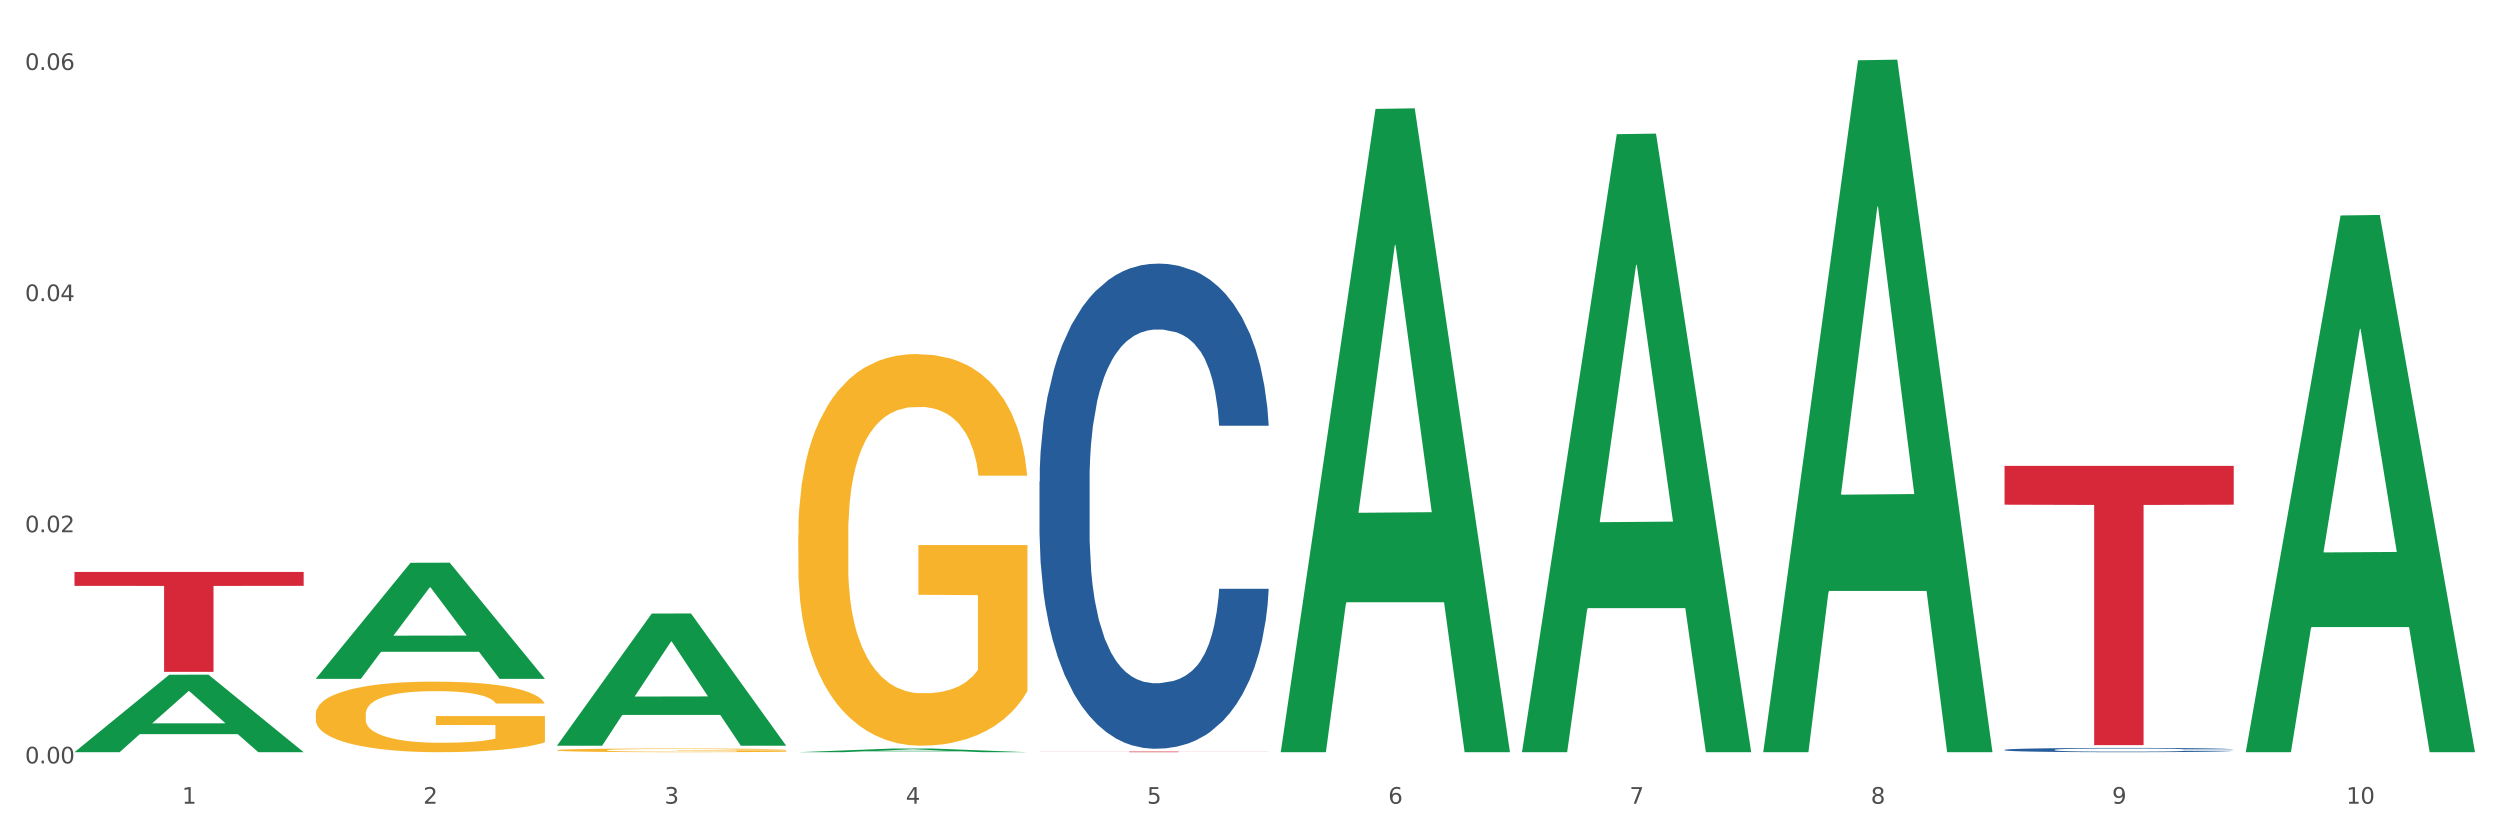 <?xml version="1.0" encoding="utf-8" standalone="no"?>
<!DOCTYPE svg PUBLIC "-//W3C//DTD SVG 1.1//EN"
  "http://www.w3.org/Graphics/SVG/1.1/DTD/svg11.dtd">
<svg xmlns:xlink="http://www.w3.org/1999/xlink" width="1080pt" height="360pt" viewBox="0 0 1080 360" xmlns="http://www.w3.org/2000/svg" version="1.1">
 <rect x="0" y="0" width="1080" height="360" fill="#333333" stroke="none"/>
 <defs>
  <style type="text/css">*{stroke-linejoin: round; stroke-linecap: butt}</style>
 </defs>
 <g id="figure_1">
  <g id="patch_1">
   <path d="M 0 360 
L 1080 360 
L 1080 0 
L 0 0 
z
" style="fill: #ffffff; stroke: #ffffff; stroke-linejoin: miter"/>
  </g>
  <g id="axes_1">
   <g id="matplotlib.axis_1">
    <g id="xtick_1">
     <g id="text_1">
      <!-- 1 -->
      <g style="fill: #4d4d4d" transform="translate(78.627 347.204) scale(0.096 -0.096)">
       <defs>
        <path id="DejaVuSans-31" d="M 794 531 
L 1825 531 
L 1825 4091 
L 703 3866 
L 703 4441 
L 1819 4666 
L 2450 4666 
L 2450 531 
L 3481 531 
L 3481 0 
L 794 0 
L 794 531 
z
" transform="scale(0.016)"/>
       </defs>
       <use xlink:href="#DejaVuSans-31"/>
      </g>
     </g>
    </g>
    <g id="xtick_2">
     <g id="text_2">
      <!-- 2 -->
      <g style="fill: #4d4d4d" transform="translate(182.851 347.204) scale(0.096 -0.096)">
       <defs>
        <path id="DejaVuSans-32" d="M 1228 531 
L 3431 531 
L 3431 0 
L 469 0 
L 469 531 
Q 828 903 1448 1529 
Q 2069 2156 2228 2338 
Q 2531 2678 2651 2914 
Q 2772 3150 2772 3378 
Q 2772 3750 2511 3984 
Q 2250 4219 1831 4219 
Q 1534 4219 1204 4116 
Q 875 4013 500 3803 
L 500 4441 
Q 881 4594 1212 4672 
Q 1544 4750 1819 4750 
Q 2544 4750 2975 4387 
Q 3406 4025 3406 3419 
Q 3406 3131 3298 2873 
Q 3191 2616 2906 2266 
Q 2828 2175 2409 1742 
Q 1991 1309 1228 531 
z
" transform="scale(0.016)"/>
       </defs>
       <use xlink:href="#DejaVuSans-32"/>
      </g>
     </g>
    </g>
    <g id="xtick_3">
     <g id="text_3">
      <!-- 3 -->
      <g style="fill: #4d4d4d" transform="translate(287.074 347.204) scale(0.096 -0.096)">
       <defs>
        <path id="DejaVuSans-33" d="M 2597 2516 
Q 3050 2419 3304 2112 
Q 3559 1806 3559 1356 
Q 3559 666 3084 287 
Q 2609 -91 1734 -91 
Q 1441 -91 1130 -33 
Q 819 25 488 141 
L 488 750 
Q 750 597 1062 519 
Q 1375 441 1716 441 
Q 2309 441 2620 675 
Q 2931 909 2931 1356 
Q 2931 1769 2642 2001 
Q 2353 2234 1838 2234 
L 1294 2234 
L 1294 2753 
L 1863 2753 
Q 2328 2753 2575 2939 
Q 2822 3125 2822 3475 
Q 2822 3834 2567 4026 
Q 2313 4219 1838 4219 
Q 1578 4219 1281 4162 
Q 984 4106 628 3988 
L 628 4550 
Q 988 4650 1302 4700 
Q 1616 4750 1894 4750 
Q 2613 4750 3031 4423 
Q 3450 4097 3450 3541 
Q 3450 3153 3228 2886 
Q 3006 2619 2597 2516 
z
" transform="scale(0.016)"/>
       </defs>
       <use xlink:href="#DejaVuSans-33"/>
      </g>
     </g>
    </g>
    <g id="xtick_4">
     <g id="text_4">
      <!-- 4 -->
      <g style="fill: #4d4d4d" transform="translate(391.298 347.204) scale(0.096 -0.096)">
       <defs>
        <path id="DejaVuSans-34" d="M 2419 4116 
L 825 1625 
L 2419 1625 
L 2419 4116 
z
M 2253 4666 
L 3047 4666 
L 3047 1625 
L 3713 1625 
L 3713 1100 
L 3047 1100 
L 3047 0 
L 2419 0 
L 2419 1100 
L 313 1100 
L 313 1709 
L 2253 4666 
z
" transform="scale(0.016)"/>
       </defs>
       <use xlink:href="#DejaVuSans-34"/>
      </g>
     </g>
    </g>
    <g id="xtick_5">
     <g id="text_5">
      <!-- 5 -->
      <g style="fill: #4d4d4d" transform="translate(495.522 347.204) scale(0.096 -0.096)">
       <defs>
        <path id="DejaVuSans-35" d="M 691 4666 
L 3169 4666 
L 3169 4134 
L 1269 4134 
L 1269 2991 
Q 1406 3038 1543 3061 
Q 1681 3084 1819 3084 
Q 2600 3084 3056 2656 
Q 3513 2228 3513 1497 
Q 3513 744 3044 326 
Q 2575 -91 1722 -91 
Q 1428 -91 1123 -41 
Q 819 9 494 109 
L 494 744 
Q 775 591 1075 516 
Q 1375 441 1709 441 
Q 2250 441 2565 725 
Q 2881 1009 2881 1497 
Q 2881 1984 2565 2268 
Q 2250 2553 1709 2553 
Q 1456 2553 1204 2497 
Q 953 2441 691 2322 
L 691 4666 
z
" transform="scale(0.016)"/>
       </defs>
       <use xlink:href="#DejaVuSans-35"/>
      </g>
     </g>
    </g>
    <g id="xtick_6">
     <g id="text_6">
      <!-- 6 -->
      <g style="fill: #4d4d4d" transform="translate(599.745 347.204) scale(0.096 -0.096)">
       <defs>
        <path id="DejaVuSans-36" d="M 2113 2584 
Q 1688 2584 1439 2293 
Q 1191 2003 1191 1497 
Q 1191 994 1439 701 
Q 1688 409 2113 409 
Q 2538 409 2786 701 
Q 3034 994 3034 1497 
Q 3034 2003 2786 2293 
Q 2538 2584 2113 2584 
z
M 3366 4563 
L 3366 3988 
Q 3128 4100 2886 4159 
Q 2644 4219 2406 4219 
Q 1781 4219 1451 3797 
Q 1122 3375 1075 2522 
Q 1259 2794 1537 2939 
Q 1816 3084 2150 3084 
Q 2853 3084 3261 2657 
Q 3669 2231 3669 1497 
Q 3669 778 3244 343 
Q 2819 -91 2113 -91 
Q 1303 -91 875 529 
Q 447 1150 447 2328 
Q 447 3434 972 4092 
Q 1497 4750 2381 4750 
Q 2619 4750 2861 4703 
Q 3103 4656 3366 4563 
z
" transform="scale(0.016)"/>
       </defs>
       <use xlink:href="#DejaVuSans-36"/>
      </g>
     </g>
    </g>
    <g id="xtick_7">
     <g id="text_7">
      <!-- 7 -->
      <g style="fill: #4d4d4d" transform="translate(703.969 347.204) scale(0.096 -0.096)">
       <defs>
        <path id="DejaVuSans-37" d="M 525 4666 
L 3525 4666 
L 3525 4397 
L 1831 0 
L 1172 0 
L 2766 4134 
L 525 4134 
L 525 4666 
z
" transform="scale(0.016)"/>
       </defs>
       <use xlink:href="#DejaVuSans-37"/>
      </g>
     </g>
    </g>
    <g id="xtick_8">
     <g id="text_8">
      <!-- 8 -->
      <g style="fill: #4d4d4d" transform="translate(808.193 347.204) scale(0.096 -0.096)">
       <defs>
        <path id="DejaVuSans-38" d="M 2034 2216 
Q 1584 2216 1326 1975 
Q 1069 1734 1069 1313 
Q 1069 891 1326 650 
Q 1584 409 2034 409 
Q 2484 409 2743 651 
Q 3003 894 3003 1313 
Q 3003 1734 2745 1975 
Q 2488 2216 2034 2216 
z
M 1403 2484 
Q 997 2584 770 2862 
Q 544 3141 544 3541 
Q 544 4100 942 4425 
Q 1341 4750 2034 4750 
Q 2731 4750 3128 4425 
Q 3525 4100 3525 3541 
Q 3525 3141 3298 2862 
Q 3072 2584 2669 2484 
Q 3125 2378 3379 2068 
Q 3634 1759 3634 1313 
Q 3634 634 3220 271 
Q 2806 -91 2034 -91 
Q 1263 -91 848 271 
Q 434 634 434 1313 
Q 434 1759 690 2068 
Q 947 2378 1403 2484 
z
M 1172 3481 
Q 1172 3119 1398 2916 
Q 1625 2713 2034 2713 
Q 2441 2713 2670 2916 
Q 2900 3119 2900 3481 
Q 2900 3844 2670 4047 
Q 2441 4250 2034 4250 
Q 1625 4250 1398 4047 
Q 1172 3844 1172 3481 
z
" transform="scale(0.016)"/>
       </defs>
       <use xlink:href="#DejaVuSans-38"/>
      </g>
     </g>
    </g>
    <g id="xtick_9">
     <g id="text_9">
      <!-- 9 -->
      <g style="fill: #4d4d4d" transform="translate(912.416 347.204) scale(0.096 -0.096)">
       <defs>
        <path id="DejaVuSans-39" d="M 703 97 
L 703 672 
Q 941 559 1184 500 
Q 1428 441 1663 441 
Q 2288 441 2617 861 
Q 2947 1281 2994 2138 
Q 2813 1869 2534 1725 
Q 2256 1581 1919 1581 
Q 1219 1581 811 2004 
Q 403 2428 403 3163 
Q 403 3881 828 4315 
Q 1253 4750 1959 4750 
Q 2769 4750 3195 4129 
Q 3622 3509 3622 2328 
Q 3622 1225 3098 567 
Q 2575 -91 1691 -91 
Q 1453 -91 1209 -44 
Q 966 3 703 97 
z
M 1959 2075 
Q 2384 2075 2632 2365 
Q 2881 2656 2881 3163 
Q 2881 3666 2632 3958 
Q 2384 4250 1959 4250 
Q 1534 4250 1286 3958 
Q 1038 3666 1038 3163 
Q 1038 2656 1286 2365 
Q 1534 2075 1959 2075 
z
" transform="scale(0.016)"/>
       </defs>
       <use xlink:href="#DejaVuSans-39"/>
      </g>
     </g>
    </g>
    <g id="xtick_10">
     <g id="text_10">
      <!-- 10 -->
      <g style="fill: #4d4d4d" transform="translate(1013.586 347.204) scale(0.096 -0.096)">
       <defs>
        <path id="DejaVuSans-30" d="M 2034 4250 
Q 1547 4250 1301 3770 
Q 1056 3291 1056 2328 
Q 1056 1369 1301 889 
Q 1547 409 2034 409 
Q 2525 409 2770 889 
Q 3016 1369 3016 2328 
Q 3016 3291 2770 3770 
Q 2525 4250 2034 4250 
z
M 2034 4750 
Q 2819 4750 3233 4129 
Q 3647 3509 3647 2328 
Q 3647 1150 3233 529 
Q 2819 -91 2034 -91 
Q 1250 -91 836 529 
Q 422 1150 422 2328 
Q 422 3509 836 4129 
Q 1250 4750 2034 4750 
z
" transform="scale(0.016)"/>
       </defs>
       <use xlink:href="#DejaVuSans-31"/>
       <use xlink:href="#DejaVuSans-30" transform="translate(63.623 0)"/>
      </g>
     </g>
    </g>
    <g id="xtick_11"/>
    <g id="xtick_12"/>
    <g id="xtick_13"/>
    <g id="xtick_14"/>
    <g id="xtick_15"/>
    <g id="xtick_16"/>
    <g id="xtick_17"/>
    <g id="xtick_18"/>
    <g id="xtick_19"/>
   </g>
   <g id="matplotlib.axis_2">
    <g id="ytick_1">
     <g id="text_11">
      <!-- 0.00 -->
      <g style="fill: #4d4d4d" transform="translate(10.8 329.798) scale(0.096 -0.096)">
       <defs>
        <path id="DejaVuSans-2e" d="M 684 794 
L 1344 794 
L 1344 0 
L 684 0 
L 684 794 
z
" transform="scale(0.016)"/>
       </defs>
       <use xlink:href="#DejaVuSans-30"/>
       <use xlink:href="#DejaVuSans-2e" transform="translate(63.623 0)"/>
       <use xlink:href="#DejaVuSans-30" transform="translate(95.41 0)"/>
       <use xlink:href="#DejaVuSans-30" transform="translate(159.033 0)"/>
      </g>
     </g>
    </g>
    <g id="ytick_2">
     <g id="text_12">
      <!-- 0.02 -->
      <g style="fill: #4d4d4d" transform="translate(10.8 229.937) scale(0.096 -0.096)">
       <use xlink:href="#DejaVuSans-30"/>
       <use xlink:href="#DejaVuSans-2e" transform="translate(63.623 0)"/>
       <use xlink:href="#DejaVuSans-30" transform="translate(95.41 0)"/>
       <use xlink:href="#DejaVuSans-32" transform="translate(159.033 0)"/>
      </g>
     </g>
    </g>
    <g id="ytick_3">
     <g id="text_13">
      <!-- 0.04 -->
      <g style="fill: #4d4d4d" transform="translate(10.8 130.075) scale(0.096 -0.096)">
       <use xlink:href="#DejaVuSans-30"/>
       <use xlink:href="#DejaVuSans-2e" transform="translate(63.623 0)"/>
       <use xlink:href="#DejaVuSans-30" transform="translate(95.41 0)"/>
       <use xlink:href="#DejaVuSans-34" transform="translate(159.033 0)"/>
      </g>
     </g>
    </g>
    <g id="ytick_4">
     <g id="text_14">
      <!-- 0.06 -->
      <g style="fill: #4d4d4d" transform="translate(10.8 30.214) scale(0.096 -0.096)">
       <use xlink:href="#DejaVuSans-30"/>
       <use xlink:href="#DejaVuSans-2e" transform="translate(63.623 0)"/>
       <use xlink:href="#DejaVuSans-30" transform="translate(95.41 0)"/>
       <use xlink:href="#DejaVuSans-36" transform="translate(159.033 0)"/>
      </g>
     </g>
    </g>
    <g id="ytick_5"/>
    <g id="ytick_6"/>
    <g id="ytick_7"/>
   </g>
   <g id="PolyCollection_1">
    <path d="M 32.175 324.887 
L 32.277 324.855 
L 73.107 291.486 
L 90.051 291.454 
L 131.187 324.95 
L 111.589 324.95 
L 102.709 317.15 
L 60.552 317.15 
L 60.246 317.276 
L 51.671 324.95 
L 32.175 324.95 
L 32.175 324.887 
L 65.86 312.495 
L 97.401 312.464 
L 81.783 298.594 
L 81.579 298.531 
L 81.375 298.625 
L 65.758 312.464 
L 65.86 312.495 
L 32.175 324.887 
z
" clip-path="url(#p922d09e436)" style="fill: #109648"/>
    <path d="M 136.399 308.554 
L 136.516 308.526 
L 136.516 307.524 
L 136.749 306.661 
L 137.918 304.574 
L 139.672 302.848 
L 140.958 301.929 
L 142.244 301.178 
L 143.763 300.426 
L 145.634 299.647 
L 149.024 298.505 
L 151.128 297.921 
L 153.699 297.309 
L 158.375 296.418 
L 161.765 295.917 
L 165.272 295.499 
L 171 294.998 
L 174.741 294.775 
L 178.716 294.608 
L 183.508 294.497 
L 187.132 294.469 
L 195.081 294.553 
L 201.861 294.803 
L 205.135 294.998 
L 209.343 295.332 
L 211.564 295.555 
L 215.188 296 
L 218.928 296.585 
L 221.5 297.086 
L 225.358 298.032 
L 228.28 298.979 
L 230.969 300.148 
L 232.372 300.955 
L 233.424 301.707 
L 234.359 302.57 
L 235.294 303.933 
L 214.253 303.933 
L 213.434 302.959 
L 212.148 302.041 
L 210.278 301.15 
L 208.641 300.593 
L 205.836 299.897 
L 203.264 299.452 
L 200.576 299.118 
L 197.302 298.84 
L 194.731 298.7 
L 191.107 298.589 
L 183.976 298.617 
L 179.183 298.84 
L 175.91 299.118 
L 173.806 299.368 
L 171.936 299.647 
L 169.831 300.036 
L 167.377 300.621 
L 165.623 301.15 
L 163.87 301.818 
L 162.467 302.486 
L 161.181 303.265 
L 160.129 304.1 
L 159.311 304.963 
L 158.609 306.021 
L 158.025 307.775 
L 158.025 311.588 
L 158.259 312.451 
L 158.843 313.592 
L 159.544 314.455 
L 160.713 315.485 
L 161.765 316.181 
L 163.753 317.183 
L 165.974 318.018 
L 167.727 318.547 
L 169.481 318.993 
L 172.52 319.605 
L 175.91 320.106 
L 178.833 320.412 
L 182.807 320.691 
L 185.496 320.802 
L 187.834 320.858 
L 193.562 320.858 
L 197.653 320.774 
L 202.212 320.579 
L 205.719 320.329 
L 208.641 320.023 
L 211.915 319.522 
L 214.019 319.048 
L 214.019 313.231 
L 188.301 313.203 
L 188.301 309.334 
L 235.411 309.334 
L 235.411 320.691 
L 233.424 321.275 
L 231.203 321.804 
L 228.865 322.277 
L 225.358 322.862 
L 221.15 323.419 
L 217.409 323.808 
L 213.434 324.142 
L 208.758 324.448 
L 202.68 324.727 
L 198.939 324.838 
L 194.263 324.922 
L 188.769 324.95 
L 183.976 324.894 
L 179.3 324.755 
L 174.39 324.504 
L 169.598 324.142 
L 165.974 323.78 
L 162.35 323.335 
L 158.492 322.75 
L 155.453 322.194 
L 153.115 321.693 
L 150.543 321.052 
L 147.738 320.217 
L 145.634 319.466 
L 143.763 318.686 
L 141.776 317.684 
L 140.373 316.821 
L 138.97 315.736 
L 138.152 314.929 
L 137.217 313.676 
L 136.516 311.922 
L 136.399 308.554 
z
" clip-path="url(#p922d09e436)" style="fill: #f7b32b"/>
    <path d="M 240.622 324.094 
L 240.739 324.093 
L 240.739 324.041 
L 240.973 323.996 
L 242.142 323.887 
L 243.895 323.797 
L 245.181 323.749 
L 246.467 323.71 
L 247.987 323.67 
L 249.857 323.63 
L 253.247 323.57 
L 255.351 323.54 
L 257.923 323.508 
L 262.599 323.461 
L 265.989 323.435 
L 269.496 323.414 
L 275.224 323.387 
L 278.965 323.376 
L 282.939 323.367 
L 287.732 323.361 
L 291.356 323.36 
L 299.305 323.364 
L 306.085 323.377 
L 309.358 323.387 
L 313.566 323.405 
L 315.788 323.416 
L 319.411 323.44 
L 323.152 323.47 
L 325.724 323.496 
L 329.581 323.546 
L 332.504 323.595 
L 335.193 323.656 
L 336.595 323.698 
L 337.647 323.737 
L 338.583 323.782 
L 339.518 323.853 
L 318.476 323.853 
L 317.658 323.803 
L 316.372 323.755 
L 314.502 323.708 
L 312.865 323.679 
L 310.06 323.643 
L 307.488 323.62 
L 304.799 323.602 
L 301.526 323.588 
L 298.954 323.58 
L 295.33 323.575 
L 288.2 323.576 
L 283.407 323.588 
L 280.134 323.602 
L 278.03 323.615 
L 276.159 323.63 
L 274.055 323.65 
L 271.6 323.681 
L 269.847 323.708 
L 268.093 323.743 
L 266.69 323.778 
L 265.405 323.819 
L 264.352 323.862 
L 263.534 323.907 
L 262.833 323.962 
L 262.248 324.054 
L 262.248 324.253 
L 262.482 324.298 
L 263.067 324.357 
L 263.768 324.402 
L 264.937 324.456 
L 265.989 324.492 
L 267.976 324.544 
L 270.197 324.588 
L 271.951 324.616 
L 273.704 324.639 
L 276.744 324.671 
L 280.134 324.697 
L 283.056 324.713 
L 287.031 324.727 
L 289.719 324.733 
L 292.057 324.736 
L 297.785 324.736 
L 301.877 324.732 
L 306.436 324.722 
L 309.943 324.709 
L 312.865 324.693 
L 316.138 324.666 
L 318.242 324.642 
L 318.242 324.338 
L 292.525 324.337 
L 292.525 324.135 
L 339.635 324.135 
L 339.635 324.727 
L 337.647 324.758 
L 335.426 324.785 
L 333.088 324.81 
L 329.581 324.841 
L 325.373 324.87 
L 321.632 324.89 
L 317.658 324.907 
L 312.982 324.923 
L 306.903 324.938 
L 303.163 324.944 
L 298.487 324.948 
L 292.992 324.95 
L 288.2 324.947 
L 283.524 324.939 
L 278.614 324.926 
L 273.821 324.907 
L 270.197 324.889 
L 266.574 324.865 
L 262.716 324.835 
L 259.677 324.806 
L 257.339 324.78 
L 254.767 324.746 
L 251.961 324.703 
L 249.857 324.663 
L 247.987 324.623 
L 246 324.571 
L 244.597 324.526 
L 243.194 324.469 
L 242.376 324.427 
L 241.441 324.362 
L 240.739 324.27 
L 240.622 324.094 
z
" clip-path="url(#p922d09e436)" style="fill: #f7b32b"/>
    <path d="M 344.846 231.138 
L 344.963 230.983 
L 344.963 225.42 
L 345.197 220.63 
L 346.366 209.04 
L 348.119 199.459 
L 349.405 194.359 
L 350.691 190.187 
L 352.21 186.015 
L 354.081 181.688 
L 357.471 175.352 
L 359.575 172.107 
L 362.147 168.707 
L 366.823 163.762 
L 370.213 160.981 
L 373.72 158.663 
L 379.448 155.881 
L 383.188 154.645 
L 387.163 153.718 
L 391.956 153.1 
L 395.579 152.945 
L 403.529 153.409 
L 410.309 154.8 
L 413.582 155.881 
L 417.79 157.736 
L 420.011 158.972 
L 423.635 161.444 
L 427.376 164.689 
L 429.947 167.471 
L 433.805 172.725 
L 436.728 177.979 
L 439.416 184.469 
L 440.819 188.951 
L 441.871 193.123 
L 442.806 197.914 
L 443.741 205.486 
L 422.7 205.486 
L 421.882 200.077 
L 420.596 194.978 
L 418.725 190.033 
L 417.089 186.942 
L 414.283 183.079 
L 411.711 180.606 
L 409.023 178.752 
L 405.75 177.207 
L 403.178 176.434 
L 399.554 175.816 
L 392.423 175.97 
L 387.63 177.207 
L 384.357 178.752 
L 382.253 180.143 
L 380.383 181.688 
L 378.279 183.851 
L 375.824 187.097 
L 374.07 190.033 
L 372.317 193.741 
L 370.914 197.45 
L 369.628 201.777 
L 368.576 206.413 
L 367.758 211.203 
L 367.056 217.076 
L 366.472 226.811 
L 366.472 247.982 
L 366.706 252.772 
L 367.29 259.108 
L 367.992 263.898 
L 369.161 269.616 
L 370.213 273.479 
L 372.2 279.043 
L 374.421 283.678 
L 376.174 286.615 
L 377.928 289.087 
L 380.967 292.487 
L 384.357 295.268 
L 387.28 296.968 
L 391.254 298.513 
L 393.943 299.132 
L 396.281 299.441 
L 402.009 299.441 
L 406.1 298.977 
L 410.659 297.895 
L 414.166 296.505 
L 417.089 294.805 
L 420.362 292.023 
L 422.466 289.396 
L 422.466 257.099 
L 396.748 256.945 
L 396.748 235.465 
L 443.858 235.465 
L 443.858 298.513 
L 441.871 301.759 
L 439.65 304.695 
L 437.312 307.322 
L 433.805 310.567 
L 429.597 313.657 
L 425.856 315.821 
L 421.882 317.675 
L 417.206 319.375 
L 411.127 320.92 
L 407.386 321.539 
L 402.71 322.002 
L 397.216 322.157 
L 392.423 321.848 
L 387.747 321.075 
L 382.838 319.684 
L 378.045 317.675 
L 374.421 315.666 
L 370.797 313.194 
L 366.94 309.949 
L 363.9 306.858 
L 361.562 304.077 
L 358.99 300.522 
L 356.185 295.886 
L 354.081 291.714 
L 352.21 287.387 
L 350.223 281.824 
L 348.82 277.034 
L 347.418 271.007 
L 346.599 266.525 
L 345.664 259.572 
L 344.963 249.836 
L 344.846 231.138 
z
" clip-path="url(#p922d09e436)" style="fill: #f7b32b"/>
    <path d="M 32.175 247.081 
L 131.187 247.081 
L 131.187 253.081 
L 92.239 253.121 
L 92.239 290.253 
L 70.888 290.253 
L 70.888 253.121 
L 32.175 253.081 
L 32.175 247.122 
L 32.175 247.081 
z
" clip-path="url(#p922d09e436)" style="fill: #d62839"/>
    <path d="M 449.069 324.676 
L 548.082 324.676 
L 548.082 324.714 
L 509.134 324.714 
L 509.134 324.95 
L 487.783 324.95 
L 487.783 324.714 
L 449.069 324.714 
L 449.069 324.676 
L 449.069 324.676 
z
" clip-path="url(#p922d09e436)" style="fill: #d62839"/>
    <path d="M 865.964 201.26 
L 964.976 201.26 
L 964.976 218.025 
L 926.028 218.139 
L 926.028 321.902 
L 904.677 321.902 
L 904.677 218.139 
L 865.964 218.025 
L 865.964 201.373 
L 865.964 201.26 
z
" clip-path="url(#p922d09e436)" style="fill: #d62839"/>
    <path d="M 865.964 323.933 
L 866.081 323.931 
L 866.081 323.884 
L 866.432 323.82 
L 867.719 323.702 
L 869.358 323.613 
L 872.167 323.508 
L 873.688 323.464 
L 875.678 323.415 
L 879.774 323.336 
L 884.456 323.269 
L 887.733 323.232 
L 890.19 323.208 
L 895.691 323.166 
L 898.851 323.147 
L 902.128 323.132 
L 904.937 323.122 
L 909.618 323.11 
L 913.364 323.105 
L 917.694 323.104 
L 921.322 323.105 
L 926.12 323.112 
L 933.143 323.132 
L 935.834 323.144 
L 939.463 323.164 
L 943.208 323.191 
L 946.251 323.218 
L 949.762 323.257 
L 953.39 323.308 
L 956.901 323.372 
L 959.359 323.431 
L 961.348 323.493 
L 963.104 323.569 
L 964.391 323.651 
L 964.976 323.721 
L 943.559 323.721 
L 942.974 323.658 
L 941.803 323.591 
L 940.633 323.545 
L 939.346 323.508 
L 937.356 323.466 
L 935.6 323.439 
L 932.674 323.407 
L 929.983 323.387 
L 927.759 323.375 
L 925.067 323.365 
L 919.332 323.355 
L 915.236 323.355 
L 912.661 323.358 
L 909.501 323.367 
L 906.81 323.378 
L 903.65 323.399 
L 901.192 323.42 
L 898.734 323.449 
L 897.33 323.469 
L 895.223 323.506 
L 893.819 323.537 
L 891.946 323.589 
L 890.893 323.626 
L 889.02 323.722 
L 888.201 323.793 
L 887.85 323.842 
L 887.616 323.896 
L 887.616 324.159 
L 888.318 324.277 
L 888.903 324.327 
L 889.839 324.385 
L 891.595 324.459 
L 894.17 324.531 
L 896.861 324.584 
L 899.085 324.616 
L 901.192 324.639 
L 903.298 324.658 
L 905.873 324.675 
L 907.98 324.685 
L 911.14 324.695 
L 914.885 324.7 
L 917.811 324.7 
L 923.78 324.692 
L 926.472 324.683 
L 929.046 324.671 
L 931.855 324.653 
L 934.079 324.633 
L 935.366 324.617 
L 937.473 324.585 
L 939.111 324.552 
L 940.516 324.513 
L 941.452 324.479 
L 942.505 324.429 
L 943.325 324.371 
L 943.559 324.341 
L 964.976 324.341 
L 964.508 324.402 
L 963.689 324.461 
L 962.05 324.54 
L 960.763 324.585 
L 958.773 324.641 
L 956.667 324.688 
L 953.741 324.74 
L 951.049 324.779 
L 948.24 324.813 
L 945.197 324.843 
L 939.697 324.885 
L 937.707 324.897 
L 933.494 324.917 
L 930.217 324.929 
L 925.418 324.941 
L 920.503 324.948 
L 915.353 324.95 
L 910.789 324.946 
L 905.756 324.936 
L 902.596 324.926 
L 899.085 324.911 
L 894.989 324.887 
L 891.127 324.858 
L 887.499 324.825 
L 884.105 324.786 
L 880.945 324.742 
L 876.848 324.67 
L 873.805 324.599 
L 871.582 324.533 
L 870.06 324.477 
L 868.539 324.407 
L 867.719 324.358 
L 866.432 324.24 
L 865.964 324.13 
L 865.964 323.933 
z
" clip-path="url(#p922d09e436)" style="fill: #255c99"/>
    <path d="M 449.069 208.049 
L 449.187 207.858 
L 449.187 202.498 
L 449.538 195.224 
L 450.825 181.825 
L 452.464 171.679 
L 455.272 159.811 
L 456.794 154.835 
L 458.783 149.283 
L 462.88 140.287 
L 467.561 132.63 
L 470.838 128.419 
L 473.296 125.739 
L 478.797 120.953 
L 481.957 118.848 
L 485.234 117.125 
L 488.042 115.976 
L 492.724 114.637 
L 496.469 114.062 
L 500.799 113.871 
L 504.427 114.062 
L 509.226 114.828 
L 516.248 117.125 
L 518.94 118.465 
L 522.568 120.762 
L 526.313 123.825 
L 529.356 126.887 
L 532.867 131.29 
L 536.495 137.033 
L 540.006 144.306 
L 542.464 151.006 
L 544.454 158.089 
L 546.209 166.702 
L 547.497 176.082 
L 548.082 183.93 
L 526.664 183.93 
L 526.079 176.848 
L 524.909 169.191 
L 523.738 164.023 
L 522.451 159.811 
L 520.461 155.026 
L 518.706 151.963 
L 515.78 148.326 
L 513.088 146.029 
L 510.864 144.689 
L 508.173 143.541 
L 502.438 142.392 
L 498.342 142.392 
L 495.767 142.775 
L 492.607 143.732 
L 489.915 145.072 
L 486.755 147.369 
L 484.297 149.858 
L 481.84 153.112 
L 480.435 155.409 
L 478.328 159.62 
L 476.924 163.066 
L 475.051 169 
L 473.998 173.211 
L 472.126 184.122 
L 471.306 192.161 
L 470.955 197.712 
L 470.721 203.838 
L 470.721 233.699 
L 471.423 247.098 
L 472.009 252.841 
L 472.945 259.349 
L 474.7 267.772 
L 477.275 276.003 
L 479.967 281.937 
L 482.191 285.574 
L 484.297 288.254 
L 486.404 290.359 
L 488.979 292.273 
L 491.085 293.422 
L 494.245 294.57 
L 497.991 295.145 
L 500.916 295.145 
L 506.885 294.188 
L 509.577 293.23 
L 512.152 291.891 
L 514.961 289.785 
L 517.184 287.488 
L 518.472 285.765 
L 520.578 282.128 
L 522.217 278.3 
L 523.621 273.897 
L 524.558 270.069 
L 525.611 264.326 
L 526.43 257.818 
L 526.664 254.372 
L 548.082 254.372 
L 547.614 261.263 
L 546.795 267.963 
L 545.156 276.96 
L 543.869 282.128 
L 541.879 288.445 
L 539.772 293.805 
L 536.846 299.739 
L 534.155 304.141 
L 531.346 307.97 
L 528.303 311.415 
L 522.802 316.201 
L 520.813 317.541 
L 516.599 319.838 
L 513.322 321.178 
L 508.524 322.518 
L 503.608 323.283 
L 498.459 323.475 
L 493.894 323.092 
L 488.862 321.943 
L 485.702 320.795 
L 482.191 319.072 
L 478.094 316.392 
L 474.232 313.138 
L 470.604 309.31 
L 467.21 304.907 
L 464.05 299.93 
L 459.954 291.699 
L 456.911 283.66 
L 454.687 276.194 
L 453.166 269.877 
L 451.644 261.838 
L 450.825 256.287 
L 449.538 242.887 
L 449.069 230.445 
L 449.069 208.049 
z
" clip-path="url(#p922d09e436)" style="fill: #255c99"/>
    <path d="M 136.399 293.173 
L 136.501 293.126 
L 177.331 243.121 
L 194.275 243.074 
L 235.411 293.268 
L 215.813 293.268 
L 206.932 281.579 
L 164.775 281.579 
L 164.469 281.768 
L 155.895 293.268 
L 136.399 293.268 
L 136.399 293.173 
L 170.083 274.604 
L 201.624 274.557 
L 186.007 253.773 
L 185.803 253.678 
L 185.599 253.82 
L 169.981 274.557 
L 170.083 274.604 
L 136.399 293.173 
z
" clip-path="url(#p922d09e436)" style="fill: #109648"/>
    <path d="M 761.74 324.388 
L 761.842 324.107 
L 802.672 26.04 
L 819.617 25.759 
L 860.753 324.95 
L 841.154 324.95 
L 832.274 255.279 
L 790.117 255.279 
L 789.811 256.403 
L 781.237 324.95 
L 761.74 324.95 
L 761.74 324.388 
L 795.425 213.701 
L 826.966 213.42 
L 811.349 89.531 
L 811.144 88.969 
L 810.94 89.811 
L 795.323 213.42 
L 795.425 213.701 
L 761.74 324.388 
z
" clip-path="url(#p922d09e436)" style="fill: #109648"/>
    <path d="M 657.517 324.448 
L 657.619 324.197 
L 698.449 57.969 
L 715.393 57.718 
L 756.529 324.95 
L 736.931 324.95 
L 728.05 262.721 
L 685.893 262.721 
L 685.587 263.725 
L 677.013 324.95 
L 657.517 324.95 
L 657.517 324.448 
L 691.201 225.585 
L 722.742 225.334 
L 707.125 114.677 
L 706.921 114.176 
L 706.717 114.928 
L 691.099 225.334 
L 691.201 225.585 
L 657.517 324.448 
z
" clip-path="url(#p922d09e436)" style="fill: #109648"/>
    <path d="M 970.188 324.514 
L 970.29 324.296 
L 1011.12 93.08 
L 1028.064 92.862 
L 1069.2 324.95 
L 1049.602 324.95 
L 1040.721 270.905 
L 998.564 270.905 
L 998.258 271.776 
L 989.684 324.95 
L 970.188 324.95 
L 970.188 324.514 
L 1003.872 238.652 
L 1035.413 238.434 
L 1019.796 142.33 
L 1019.592 141.895 
L 1019.388 142.548 
L 1003.77 238.434 
L 1003.872 238.652 
L 970.188 324.514 
z
" clip-path="url(#p922d09e436)" style="fill: #109648"/>
    <path d="M 553.293 324.427 
L 553.395 324.166 
L 594.225 47.052 
L 611.169 46.791 
L 652.306 324.95 
L 632.707 324.95 
L 623.827 260.176 
L 581.67 260.176 
L 581.364 261.221 
L 572.789 324.95 
L 553.293 324.95 
L 553.293 324.427 
L 586.978 221.521 
L 618.519 221.26 
L 602.901 106.079 
L 602.697 105.557 
L 602.493 106.34 
L 586.876 221.26 
L 586.978 221.521 
L 553.293 324.427 
z
" clip-path="url(#p922d09e436)" style="fill: #109648"/>
    <path d="M 240.622 322.051 
L 240.724 321.997 
L 281.554 265.062 
L 298.499 265.008 
L 339.635 322.158 
L 320.036 322.158 
L 311.156 308.85 
L 268.999 308.85 
L 268.693 309.065 
L 260.118 322.158 
L 240.622 322.158 
L 240.622 322.051 
L 274.307 300.908 
L 305.848 300.855 
L 290.231 277.19 
L 290.026 277.082 
L 289.822 277.243 
L 274.205 300.855 
L 274.307 300.908 
L 240.622 322.051 
z
" clip-path="url(#p922d09e436)" style="fill: #109648"/>
    <path d="M 344.846 324.947 
L 344.948 324.945 
L 385.778 323.36 
L 402.722 323.358 
L 443.858 324.95 
L 424.26 324.95 
L 415.379 324.579 
L 373.223 324.579 
L 372.916 324.585 
L 364.342 324.95 
L 344.846 324.95 
L 344.846 324.947 
L 378.53 324.358 
L 410.072 324.356 
L 394.454 323.697 
L 394.25 323.694 
L 394.046 323.699 
L 378.428 324.356 
L 378.53 324.358 
L 344.846 324.947 
z
" clip-path="url(#p922d09e436)" style="fill: #109648"/>
   </g>
  </g>
 </g>
 <defs>
  <clipPath id="p922d09e436">
   <rect x="32.175" y="10.8" width="1037.025" height="329.109"/>
  </clipPath>
 </defs>
</svg>
